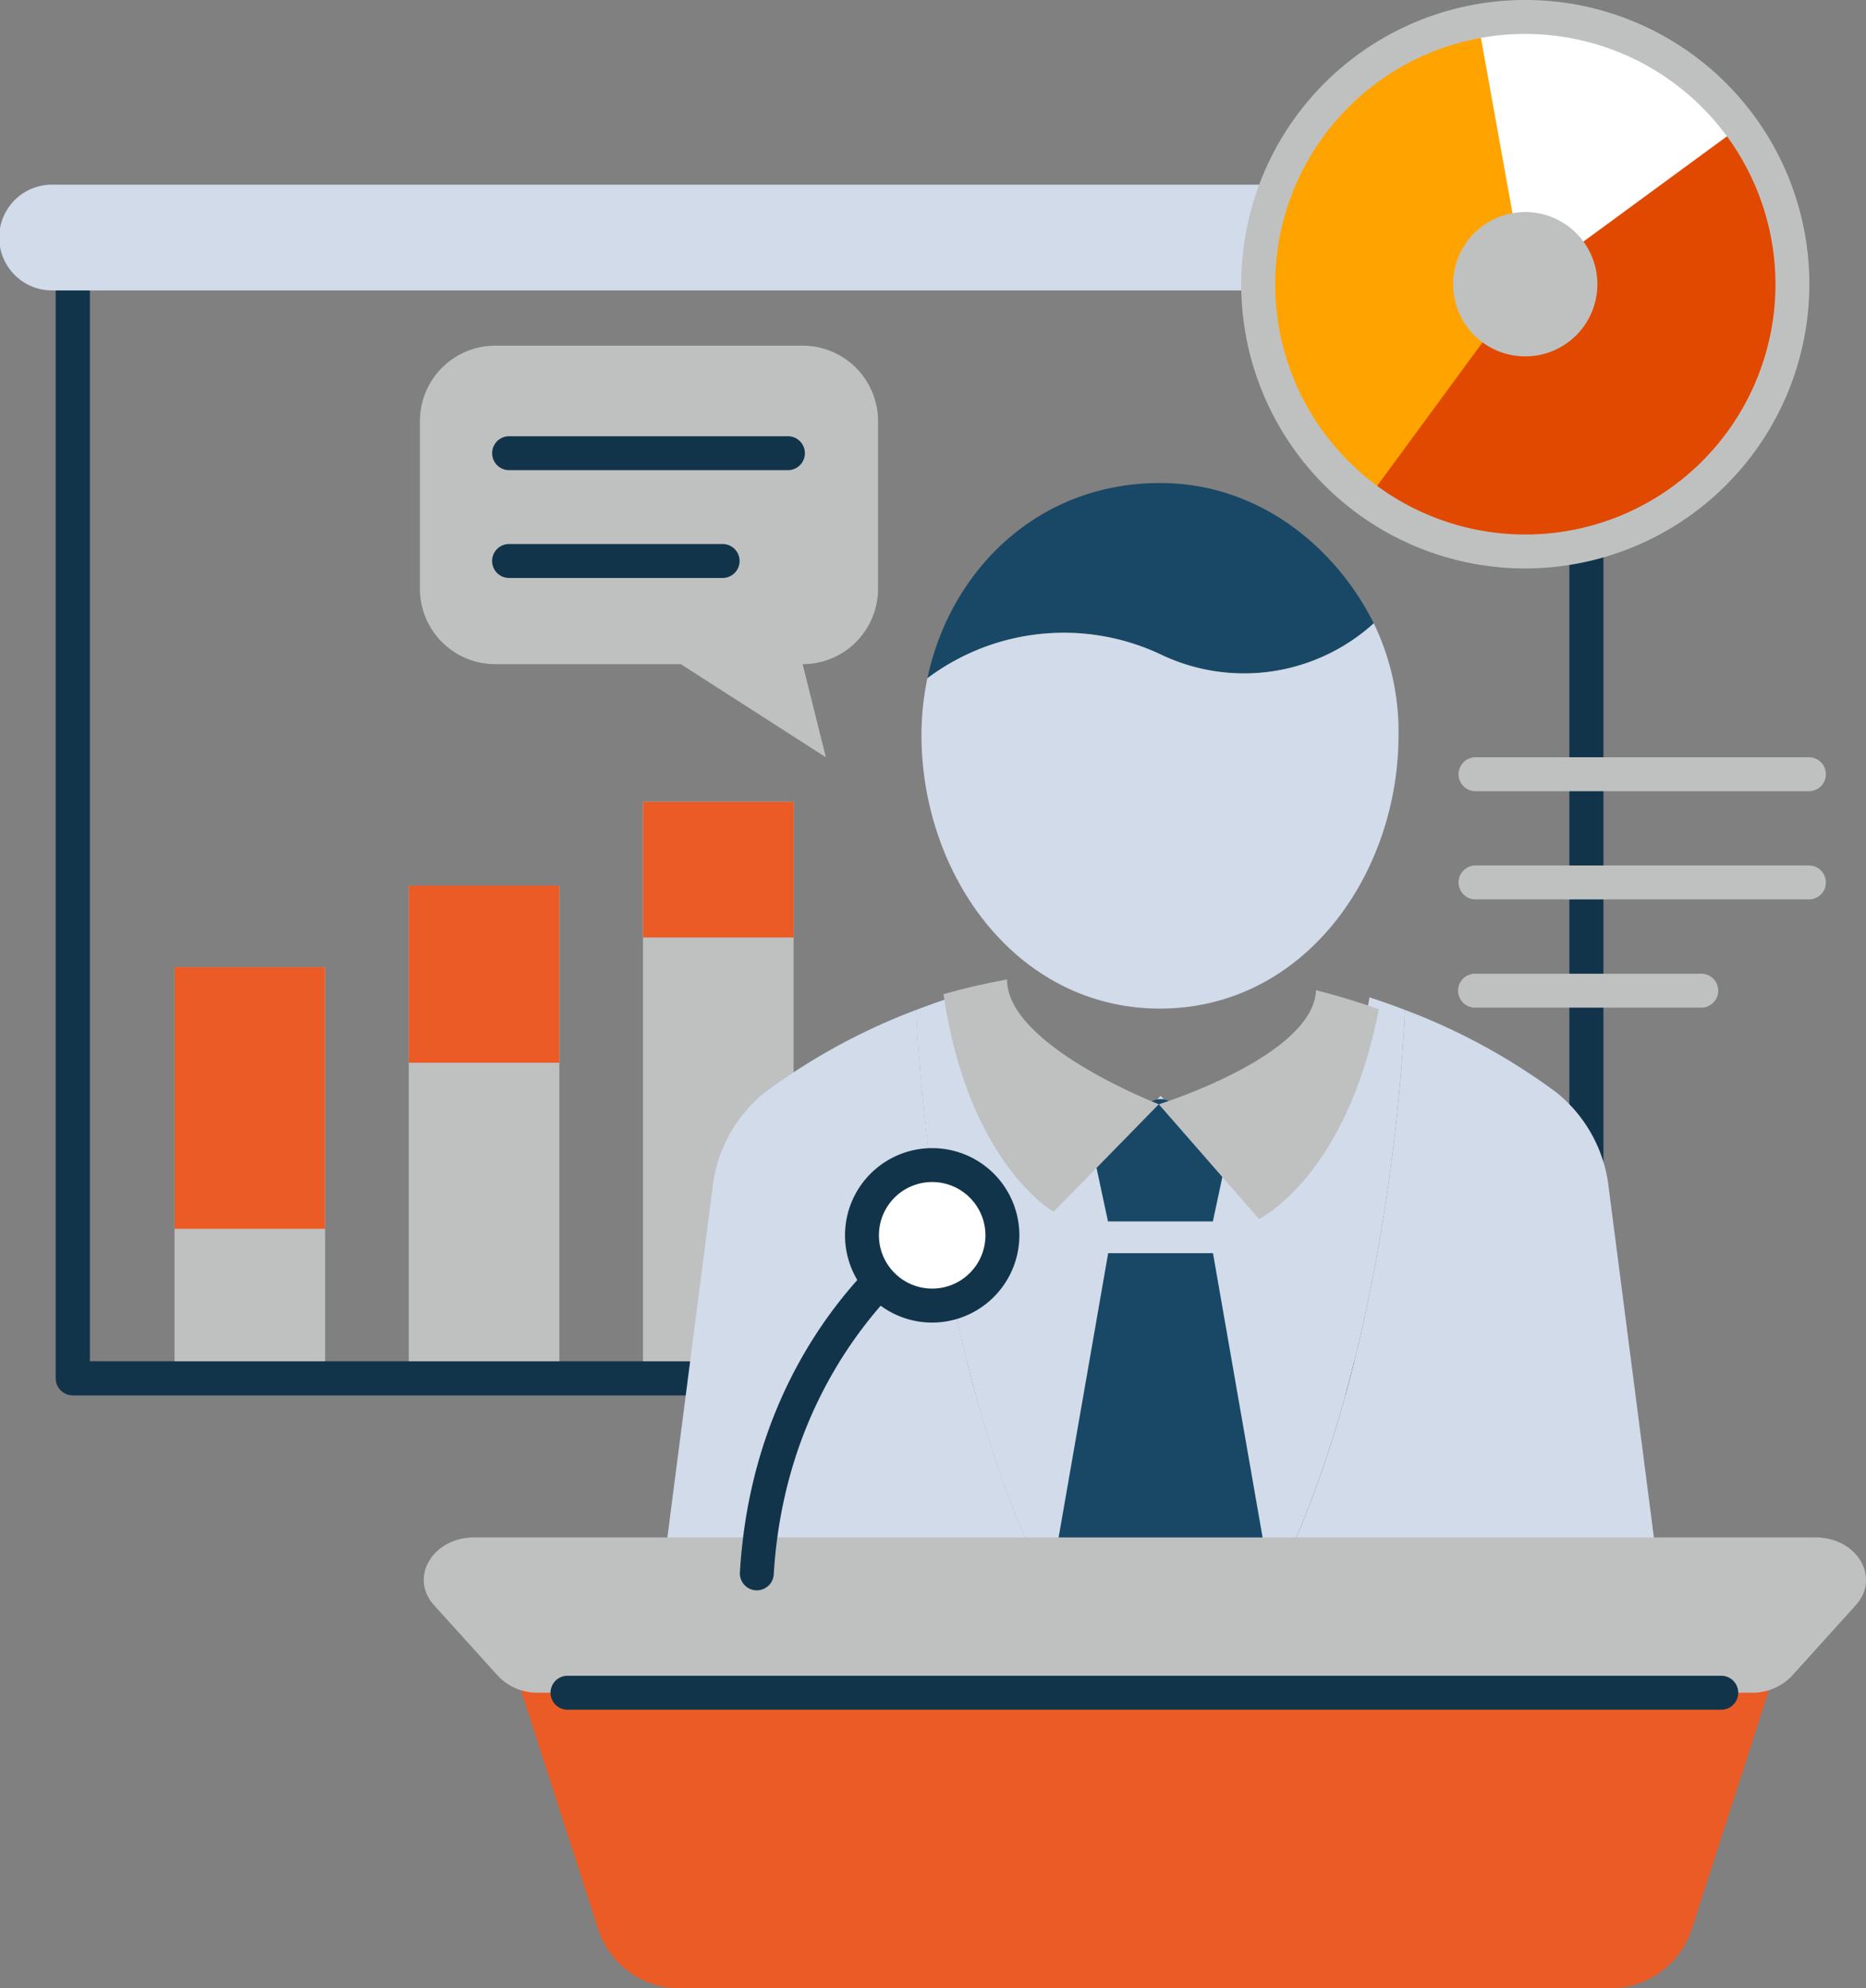 <svg xmlns="http://www.w3.org/2000/svg" width="147.44" height="157.021" viewBox="0 0 147.44 157.021"><rect x="0" y="0" width="147.44" height="157.021" fill="#808080" stroke="none"/><defs><style>.a{fill:#12344a;}.b{fill:#bfc1c1;}.c{fill:#eb5b25;}.d{fill:#fff;}.e{fill:#194866;}.f{fill:#d1dbea;}.g{fill:#e14800;}.h{fill:#ffa300;}</style></defs><g transform="translate(-901.883 -611.741)"><path class="a" d="M1026.537,718.848h-119.6a1.339,1.339,0,0,1-1.34-1.34V629.543a1.339,1.339,0,0,1,1.34-1.34h119.6a1.339,1.339,0,0,1,1.339,1.34v87.965A1.339,1.339,0,0,1,1026.537,718.848Zm-118.258-2.679H1025.2V630.883H908.279Z" transform="translate(0.695 3.079)"/><rect class="b" width="11.898" height="32.467" transform="translate(915.673 688.121)"/><rect class="b" width="11.897" height="38.905" transform="translate(934.182 681.683)"/><rect class="b" width="11.897" height="45.533" transform="translate(952.69 675.056)"/><rect class="c" width="11.898" height="20.659" transform="translate(915.673 688.121)"/><rect class="c" width="11.897" height="13.984" transform="translate(934.182 681.683)"/><rect class="c" width="11.897" height="10.72" transform="translate(952.69 675.056)"/><path class="a" d="M1026.537,718.848h-119.6a1.339,1.339,0,0,1-1.34-1.34V629.543a1.339,1.339,0,0,1,1.34-1.34h119.6a1.339,1.339,0,0,1,1.339,1.34v87.965A1.339,1.339,0,0,1,1026.537,718.848Zm-118.258-2.679H1025.2V630.883H908.279Z" transform="translate(0.695 3.079)"/><path class="d" d="M984,701.25l2.75-5.313-7.189-5.314-6.884,5.088,2.444,5.54-4.844,23.888a52.128,52.128,0,0,0,18.566,0Z" transform="translate(12.792 14.753)"/><path class="e" d="M981.994,657.387a15.247,15.247,0,0,0,16.889-2.433c-2.922-5.856-8.947-11.078-16.889-11.078-9.747,0-16.6,7-18.379,15.418A17.968,17.968,0,0,1,981.994,657.387Z" transform="translate(11.546 6.01)"/><path class="f" d="M998.957,653.208a15.247,15.247,0,0,1-16.889,2.433,17.968,17.968,0,0,0-18.379,1.906,21.658,21.658,0,0,0-.469,4.486c0,10.99,7.464,21.6,18.848,21.6s18.846-10.611,18.846-21.6A19.613,19.613,0,0,0,998.957,653.208Z" transform="translate(11.472 7.756)"/><path class="b" d="M935.793,634.738h24.281a5.958,5.958,0,0,1,5.958,5.959v13.235a5.959,5.959,0,0,1-5.958,5.959h0l1.836,7.352-11.458-7.352H935.793a5.958,5.958,0,0,1-5.958-5.959V640.7A5.957,5.957,0,0,1,935.793,634.738Z" transform="translate(5.228 4.301)"/><path class="a" d="M958.044,643.442H936.013a1.34,1.34,0,1,1,0-2.679h22.031a1.34,1.34,0,0,1,0,2.679Z" transform="translate(6.133 5.428)"/><path class="a" d="M952.811,650.614h-16.8a1.34,1.34,0,1,1,0-2.679h16.8a1.34,1.34,0,1,1,0,2.679Z" transform="translate(6.133 6.769)"/><path class="f" d="M1028.8,624.025H906.061a4.178,4.178,0,1,0,0,8.355H1028.8a4.178,4.178,0,0,0,0-8.355Z" transform="translate(0 2.297)"/><path class="g" d="M1027.845,633.974a21.107,21.107,0,1,1-21.108-21.105A21.106,21.106,0,0,1,1027.845,633.974Z" transform="translate(15.664 0.211)"/><path class="d" d="M1022.48,621.513a21.043,21.043,0,0,0-30.091-4.077l13.085,16.539Z" transform="translate(16.927 0.211)"/><path class="h" d="M1003,613.164a21.072,21.072,0,0,0-8.747,37.747l12.48-16.992Z" transform="translate(15.664 0.266)"/><path class="b" d="M1010.008,631.547a5.7,5.7,0,1,1-5.7-5.7A5.7,5.7,0,0,1,1010.008,631.547Z" transform="translate(18.091 2.639)"/><path class="b" d="M1006.95,656.632a22.446,22.446,0,1,1,22.446-22.447A22.473,22.473,0,0,1,1006.95,656.632Zm0-42.211a19.765,19.765,0,1,0,19.766,19.764A19.788,19.788,0,0,0,1006.95,614.421Z" transform="translate(15.452)"/><path class="b" d="M1026.655,672h-26.343a1.34,1.34,0,1,1,0-2.68h26.343a1.34,1.34,0,0,1,0,2.68Z" transform="translate(18.158 10.769)"/><path class="b" d="M1026.655,664.8h-26.343a1.34,1.34,0,1,1,0-2.68h26.343a1.34,1.34,0,0,1,0,2.68Z" transform="translate(18.158 9.423)"/><path class="b" d="M1018.112,679.2h-17.8a1.34,1.34,0,1,1,0-2.679h17.8a1.34,1.34,0,1,1,0,2.679Z" transform="translate(18.158 12.115)"/><g transform="translate(954.584 690.506)"><path class="f" d="M1001.487,679.084c-.925-.353-1.858-.686-2.8-.988-2.158,12.775-8.718,16.2-8.718,16.2l-2-2.16h0l-5.792-6.263-5.792,6.263h0l-2,2.16s-6.56-3.425-8.718-16.2c-.943.3-1.874.634-2.8.988.147,3.644,1.3,24.816,8.681,41.9h21.248C1000.183,703.9,1001.34,682.73,1001.487,679.084Z" transform="translate(-943.176 -678.096)"/><path class="e" d="M979.98,694.523h4.142l1.27-5.942c-1.724.569-3.527-3.724-5.4-3.724s-3.7,4.289-5.431,3.713l1.274,5.953Z" transform="translate(-940.99 -676.831)"/><path class="e" d="M988.513,717.8h-16.2l3.956-22.685h8.283Z" transform="translate(-941.41 -674.913)"/><path class="f" d="M949.87,693.068l-3.59,27.756h28.382c-7.377-17.08-8.534-38.252-8.681-41.9a49.232,49.232,0,0,0-11.975,6.524A11.263,11.263,0,0,0,949.87,693.068Z" transform="translate(-946.28 -677.94)"/><path class="f" d="M1008.745,685.452a49.223,49.223,0,0,0-11.974-6.524c-.147,3.647-1.3,24.817-8.682,41.9h28.382l-3.588-27.756A11.259,11.259,0,0,0,1008.745,685.452Z" transform="translate(-938.46 -677.94)"/></g><path class="c" d="M986.262,723.64H936.381l6.3,19.5a6.775,6.775,0,0,0,6.447,4.692h73.533a6.776,6.776,0,0,0,6.447-4.692l6.3-19.5Z" transform="translate(6.452 20.928)"/><path class="b" d="M1040.044,714.024H934.093c-3.3,0-5.175,3.156-3.185,5.357l5.048,5.581a4.3,4.3,0,0,0,3.185,1.325H1035a4.309,4.309,0,0,0,3.187-1.325l5.049-5.581C1045.221,717.18,1043.344,714.024,1040.044,714.024Z" transform="translate(5.276 19.13)"/><path class="a" d="M1031.068,725.906H939.9a1.34,1.34,0,1,1,0-2.679h91.165a1.34,1.34,0,0,1,0,2.679Z" transform="translate(6.86 20.851)"/><path class="b" d="M991.44,677.616c-.2,5.212-12.419,9.012-12.419,9.012l7.916,9.056s6.914-3.332,9.462-16.561C994.769,678.539,993.112,678.043,991.44,677.616Z" transform="translate(14.427 12.321)"/><path class="b" d="M969.707,676.9c-1.689.312-3.366.692-5.02,1.162,1.952,13.386,8.7,17.189,8.7,17.189l8.31-8.494S969.671,682.122,969.707,676.9Z" transform="translate(11.746 12.187)"/><g transform="translate(960.344 702.41)"><path class="a" d="M952.474,722.17c-.027,0-.053,0-.082,0a1.339,1.339,0,0,1-1.257-1.417c1.134-19.01,13.927-27.394,14.471-27.741a1.34,1.34,0,0,1,1.446,2.257c-.122.079-12.192,8.049-13.243,25.645A1.34,1.34,0,0,1,952.474,722.17Z" transform="translate(-951.133 -687.25)"/><path class="d" d="M970.356,694.8a5.548,5.548,0,1,1-5.548-5.548A5.548,5.548,0,0,1,970.356,694.8Z" transform="translate(-949.613 -687.913)"/><path class="a" d="M965.019,701.9a6.888,6.888,0,1,1,6.888-6.888A6.9,6.9,0,0,1,965.019,701.9Zm0-11.1a4.208,4.208,0,1,0,4.208,4.208A4.213,4.213,0,0,0,965.019,690.8Z" transform="translate(-949.824 -688.124)"/></g></g></svg>